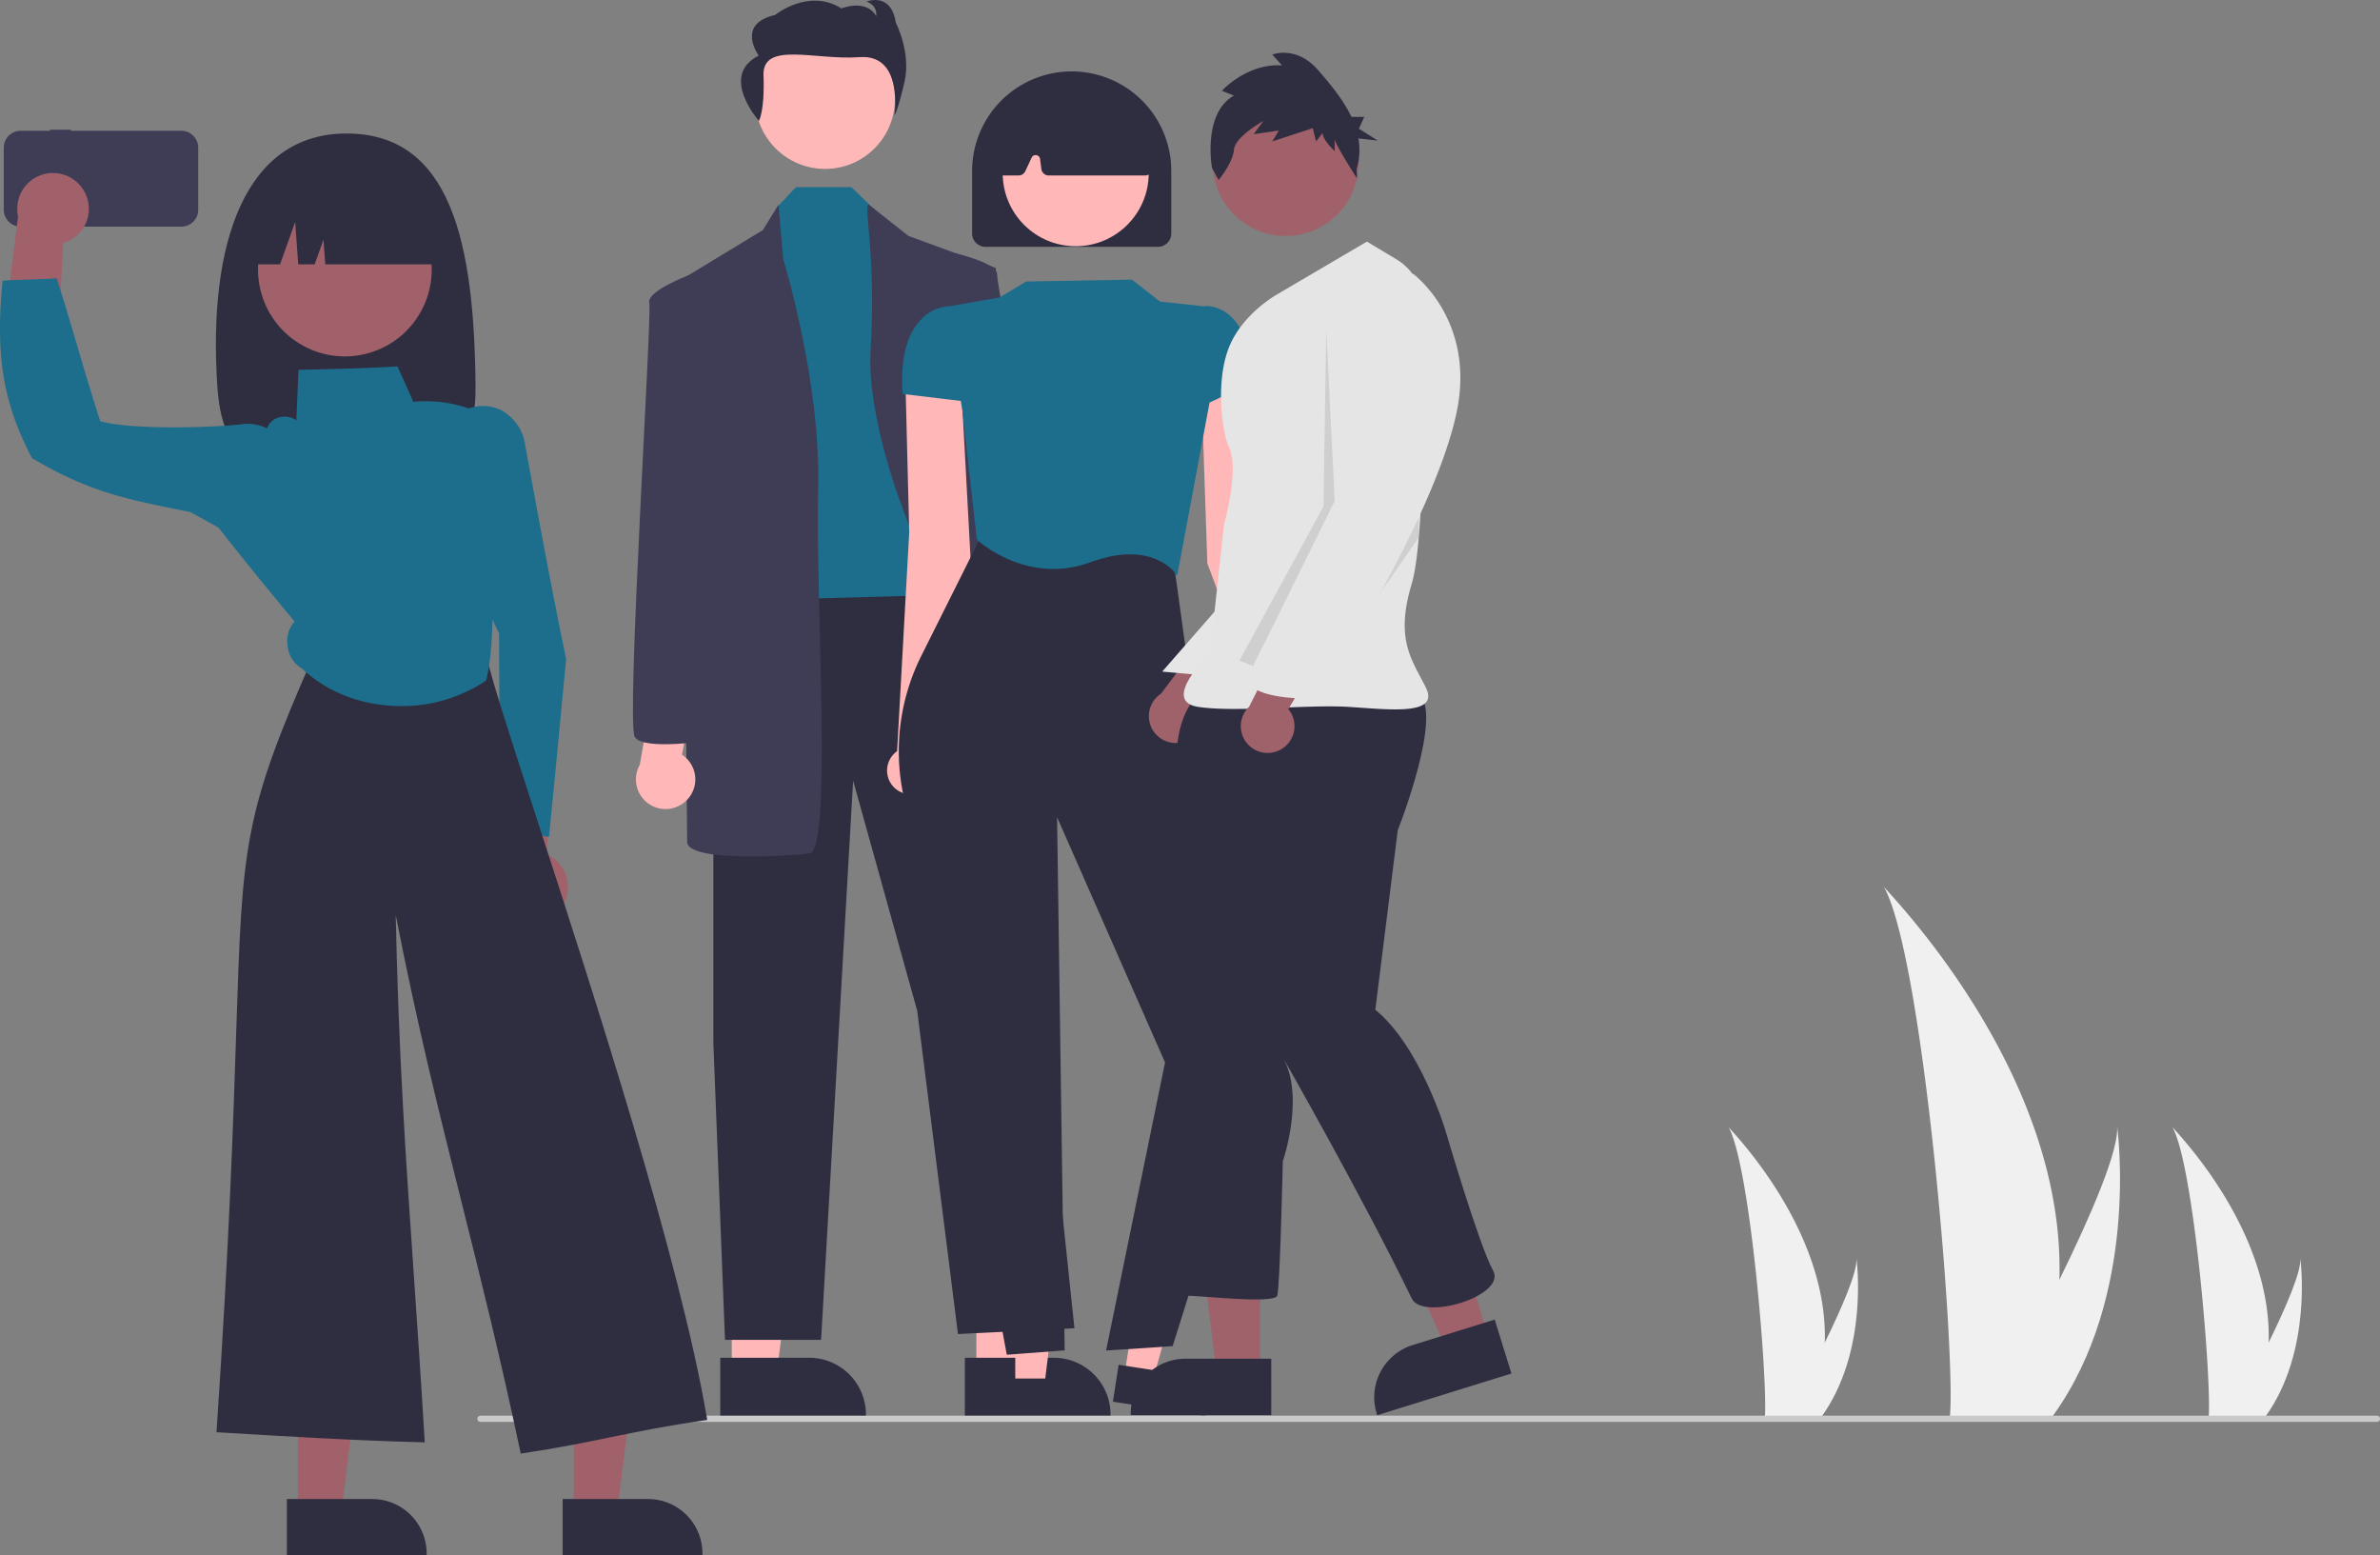 <svg xmlns="http://www.w3.org/2000/svg" data-name="Layer 1" width="766.802" height="500.948"><rect width="100%" height="100%" fill="#808080" stroke="none"/><path data-name="Path 133" d="M663.5 412.233a158.394 158.394 0 0 1-7.4 43.785c-.1.329-.212.653-.32.982h-27.613c.03-.295.06-.624.088-.982 1.841-21.166-8.677-148.453-21.369-170.483 1.112 1.787 58.754 59.444 56.613 126.698Z" fill="#f0f0f0"/><path data-name="Path 134" d="M661.427 456.018c-.23.329-.47.658-.717.982h-20.716l.55-.982c3.422-6.176 13.551-24.642 22.953-43.785 10.1-20.572 19.374-41.924 18.593-49.652.242 1.742 7.234 54.876-20.663 93.437Z" fill="#f0f0f0"/><path data-name="Path 133" d="M730.922 432.458a86.835 86.835 0 0 1-4.056 24.004c-.055.18-.116.358-.175.538h-15.138c.016-.162.032-.342.048-.538 1.01-11.604-4.757-81.385-11.715-93.462.61.98 32.21 32.588 31.036 69.458Z" fill="#f0f0f0"/><path data-name="Path 134" d="M729.786 456.462c-.126.18-.258.36-.393.538h-11.357c.087-.154.186-.334.302-.538 1.876-3.386 7.429-13.51 12.583-24.004 5.537-11.278 10.621-22.983 10.193-27.22.133.955 3.966 30.084-11.328 51.224Z" fill="#f0f0f0"/><path data-name="Path 133" d="M587.922 432.458a86.835 86.835 0 0 1-4.056 24.004c-.055.18-.116.358-.175.538h-15.138c.016-.162.032-.342.048-.538 1.01-11.604-4.757-81.385-11.715-93.462.61.98 32.21 32.588 31.036 69.458Z" fill="#f0f0f0"/><path data-name="Path 134" d="M586.786 456.462c-.126.18-.258.36-.393.538h-11.357c.087-.154.186-.334.302-.538 1.876-3.386 7.429-13.51 12.583-24.004 5.537-11.278 10.621-22.983 10.193-27.22.133.955 3.966 30.084-11.328 51.224Z" fill="#f0f0f0"/><path fill="#ffb7b7" d="M314.574 442.1h14.556l6.925-56.145-21.483.001.002 56.144z"/><path d="m310.861 437.348 28.666-.001h.002a18.27 18.27 0 0 1 18.268 18.268v.593l-46.935.002Z" fill="#2f2e41"/><path fill="#ffb7b7" d="M235.763 442.1h14.556l6.924-56.145-21.483.001.003 56.144z"/><path d="m232.05 437.348 28.666-.001h.001a18.27 18.27 0 0 1 18.268 18.268v.593l-46.935.002ZM229.832 187.638v148.241l3.753 95.7h30.962l10.32-180.141 20.641 74.121 13.136 104.143 37.529-1.876-25.332-240.188h-91.009z" fill="#2f2e41"/><circle cx="265.824" cy="31.891" r="22.518" fill="#ffb8b8"/><path fill="#1c6e8c" d="m256.468 60.275-5.995 6.331-5.629 126.662 66.614-1.877-15.95-110.711-14.073-13.487-7.141-6.918h-17.826z"/><path d="m245.782 74.112 5.056-8.207 1.511 17.589s12.197 39.406 11.26 74.12 4.69 116.341-2.815 117.28-39.406 2.814-39.406-3.753-1.877-181.08-1.877-181.08ZM279.924 65.905l12.77 10.083 28.146 10.32s0 120.095 5.63 148.242 15.95 30.961 2.815 31.9-12.197-3.753-12.197-3.753 9.382-46.912-2.815-56.294-35.653-63.8-33.777-93.824-2.449-46.674-.572-46.674Z" fill="#3f3d56"/><path d="M244.522 38.936s1.913-3.36 1.468-14.584 16.647-4.876 30.929-5.946 11.258 18.738 11.258 18.738 1.03-1.177 3.236-10.738-2.802-19.088-2.802-19.088C287.136-2.73 279.186.49 279.186.49c3.828 1.49 3.093 4.678 3.093 4.678-3.24-5.682-11.19-2.462-11.19-2.462-10.604-6.654-21.35 2.108-21.35 2.108-12.809 2.907-5.297 13.093-5.297 13.093-12.881 6.51.08 21.028.08 21.028Z" fill="#2f2e41"/><path d="M221.42 257.574a9.499 9.499 0 0 0-1.685-14.467l4.056-21.324-12.357-5.625-5.305 30.193a9.55 9.55 0 0 0 15.29 11.223Z" fill="#ffb7b7"/><path d="m224.202 90.062-2.49-1.336s-13.46 5.088-12.521 8.841-7.506 135.106-4.691 139.797 25.332.938 25.332.938Z" fill="#3f3d56"/><path d="M331.31 248.73a9.499 9.499 0 0 1-.334-14.56l-6.967-20.558 11.46-7.28L344.9 235.5a9.55 9.55 0 0 1-13.591 13.23Z" fill="#ffb7b7"/><path d="M320.312 230.808s22.82.602 24.959-4.434-24.399-133.956-23.989-137.803-13.623-7.024-13.623-7.024l-2.283 1.667Z" fill="#3f3d56"/><path d="m421.171 236.61-14.128-69.23-6.206-51.133-13.75 8.895 1.9 56.348 21.945 58.383a7.65 7.65 0 1 0 10.24-3.264ZM289.031 241.962l3.91-70.548-1.295-51.491 18.178 6.8 3.034 56.026-13.222 60.953a7.65 7.65 0 1 1-10.605-1.74ZM327.101 447.07h9.288l4.419-35.826-13.708.001.001 35.825z" fill="#ffb7b7"/><path d="m324.732 444.038 18.291-.001h.001a11.657 11.657 0 0 1 11.657 11.657v.378l-29.949.001Z" fill="#2f2e41"/><path fill="#ffb7b7" d="m362.281 442.96 9.179 1.42 9.845-34.729-13.548-2.095-5.476 35.404z"/><path d="m360.403 439.6 18.077 2.797a11.657 11.657 0 0 1 9.738 13.302l-.058.374-29.596-4.578ZM324.373 436.373l-.048-.26L290.7 254.319a68.675 68.675 0 0 1 6.069-42.945l20.351-40.702 60.727 8.227 7.167 51.82 25.54 98.857-.026.08-32.722 103.94-21.445 1.412 18.997-92.782-34.784-79.006 2.453 171.74Z" fill="#2f2e41"/><path d="m379.26 185.53-.4-.628c-.072-.113-7.449-11.227-27.521-3.807-20.492 7.577-36.37-7.056-36.528-7.205l-.078-.074-4.64-41.362-5.48-33.578 17.44-3.06 8.573-5.143 34.092-.607 8.972 7.056 14.73 1.605 1.348 30.596-.007.033Z" fill="#1c6e8c"/><path d="M384.147 132.282v-26.198l4.142-7.56.168-.004a12.417 12.417 0 0 1 8.58 3.897c4.165 4.233 6.052 11.286 5.609 20.962l-.009.177ZM311.952 129.434l-21.11-2.533-.017-.243c-.72-10.528 1.117-18.342 5.461-23.227a13.39 13.39 0 0 1 8.65-4.71l.123-.006 5.715 5.196Z" fill="#1c6e8c"/><path d="M373.064 79.51h-55.552a4.315 4.315 0 0 1-4.31-4.31V55.086a32.086 32.086 0 1 1 64.172 0V75.2a4.315 4.315 0 0 1-4.31 4.31Z" fill="#2f2e41"/><circle cx="346.578" cy="55.787" r="23.524" fill="#ffb7b7"/><path d="M368.938 56.523H337.88a2.398 2.398 0 0 1-2.376-2.098l-.402-3.217a1.437 1.437 0 0 0-2.727-.43l-2.036 4.363a2.404 2.404 0 0 1-2.17 1.382h-4.718a2.394 2.394 0 0 1-2.383-2.623l1.86-19.43a2.413 2.413 0 0 1 1.368-1.95c14.224-6.64 28.647-6.632 42.87.025a2.398 2.398 0 0 1 1.356 1.838l2.786 19.405a2.394 2.394 0 0 1-2.37 2.735Z" fill="#2f2e41"/><path d="M381.717 238.81a8.592 8.592 0 0 0 4.604-12.345l20.135-22.953-15.718-2.169-16.711 22.13a8.639 8.639 0 0 0 7.69 15.336ZM406 442.234l-14.043-.001-6.681-54.166 20.727.001-.003 54.166z" fill="#9f616a"/><path d="m409.581 455.847-45.28-.002v-.573a17.625 17.625 0 0 1 17.624-17.624h.001l27.656.001Z" fill="#2f2e41"/><path fill="#9f616a" d="m479.511 430.482-13.412 4.164-22.443-49.749 19.795-6.145 16.06 51.73z"/><path d="m486.968 442.42-43.245 13.427-.17-.547a17.625 17.625 0 0 1 11.606-22.058h.001l26.412-8.2Z" fill="#2f2e41"/><path data-name="Path 973" d="m395.246 192.506-20.798 23.82 16.282 1.464Z" fill="#e6e6e6"/><path data-name="Path 975" d="M387.12 223.208s-7.225 3.612-8.128 19.867 2.71 58.7 2.71 58.7-3.612 18.963 0 36.12-3.612 79.463.903 79.463 27.993 2.71 28.896 0 1.806-43.345 1.806-43.345 7.224-20.77 0-33.408c0 0 25.224 44.044 41.539 77.659 3.57 7.356 30.702-.904 26.187-9.03s-15.35-45.152-15.35-45.152-8.128-27.09-22.576-38.83l7.225-57.793s15.351-38.83 6.322-44.248-69.535-.003-69.535-.003Z" fill="#2f2e41"/><circle data-name="Ellipse 182" cx="414.209" cy="52.537" r="23.478" fill="#a0616a"/><path data-name="Path 976" d="m440.397 77.822-29.188 17.157s-11.176 6.293-15.35 17.157c-4.45 11.577-1.864 27.878 0 31.605 3.611 7.225-1.515 25.285-1.515 25.285l-4.515 41.538s-16.254 15.351-3.612 17.157 35.217-.903 48.763 0 28.896 2.71 24.381-6.322-9.933-15.352-4.515-33.409c4.24-14.132 4.056-66.973 3.776-89.289a17.965 17.965 0 0 0-8.725-15.18Z" fill="#e5e5e5"/><path data-name="Path 980" d="m644.317 307.633 2.708 55.084-26.253 53.166-4.453-1.695 27.091-49.666Z" transform="translate(-217.01 -201.366)" opacity=".1" style="isolation:isolate"/><path data-name="Path 982" d="M674.113 374.455v-6.323l-30.7 50.571Z" transform="translate(-217.01 -201.366)" opacity=".1" style="isolation:isolate"/><path data-name="Path 983" d="m397.546 30.787-3.878-1.551s8.117-8.935 19.407-8.159l-3.176-3.496s7.762-3.107 14.82 5.05c3.71 4.288 8.002 9.33 10.68 15.007h4.157l-1.734 3.82 6.071 3.82-6.232-.683a21.138 21.138 0 0 1-.59 9.894l.171 3.02s-7.227-11.185-7.227-12.736v3.885s-3.882-3.496-3.882-5.827l-2.117 2.72-1.059-4.273-13.056 4.272 2.116-3.498-8.117 1.166 3.176-4.273s-9.174 5.05-9.527 9.324-4.94 9.712-4.94 9.712l-2.117-3.885s-3.175-17.481 7.054-23.309Z" fill="#2f2e41"/><path d="M412.736 241.365a8.592 8.592 0 0 0 2.34-12.966l15.74-26.163-15.853.656-12.517 24.744a8.639 8.639 0 0 0 10.29 13.729Z" fill="#9f616a"/><path data-name="Path 981" d="m448.525 89.562 6.773-1.354s20.317 14.9 13.996 44.7-34.314 74.95-34.314 74.95-6.323 8.127-8.128 9.932-5.418 0-3.611 2.71-2.71 4.515-2.71 4.515-19.866 0-18.06-7.225 32.509-58.7 32.509-58.7l-4.515-47.86s-3.613-23.474 18.06-21.668Z" fill="#e5e5e5"/><path d="M765.802 458h-611a1 1 0 1 1 0-2h611a1 1 0 1 1 0 2Z" fill="#cacaca"/><path d="M16.107 41.77v.344H6.678a5.457 5.457 0 0 0-5.457 5.457v19.976a5.457 5.457 0 0 0 5.457 5.457h51.726a5.457 5.457 0 0 0 5.457-5.457V47.57a5.457 5.457 0 0 0-5.457-5.457H22.818v-.344Z" fill="#3f3d56"/><path d="M153.208 124.738c.22 29.48-18.617 25.021-41.583 25.021s-39.58 4.391-41.582-25.021C66.86 78 79.137 43 111.625 43c33.608 0 41.236 35 41.583 81.738Z" fill="#2f2e41"/><path d="M27.431 62.208a11.456 11.456 0 0 1-7.077 16.078l-2.095 40.657-17.038-12.54 4.602-36.686a11.518 11.518 0 0 1 21.608-7.509ZM181.074 291.977a11.456 11.456 0 0 0-5.004-16.839l3.02-40.599-18.476 10.304-.036 36.974a11.518 11.518 0 0 0 20.496 10.16ZM95.985 487.409l13.967-.001 6.644-53.873-20.614.001.003 53.873z" fill="#a0616a"/><path d="m92.422 482.849 27.506-.001a17.529 17.529 0 0 1 17.53 17.529v.57H92.423Z" fill="#2f2e41"/><path fill="#a0616a" d="m184.846 487.409 13.967-.001 6.645-53.873-20.614.001.002 53.873z"/><path d="m181.284 482.849 27.506-.001a17.529 17.529 0 0 1 17.53 17.529v.57h-45.036Z" fill="#2f2e41"/><path d="m176.874 269.608-.607-.11c-5.087-.921-10.236-1.853-14.763-2.826l-.448-.097-.002-.458c-.078-20.65-.156-41.297-.27-62.13a131.326 131.326 0 0 1-13.13-70.394l.025-.256.21-.15a13.505 13.505 0 0 1 13.61-1.053 15.09 15.09 0 0 1 7.746 11.455c4.117 22.438 8.379 45.674 13.133 68.57l.017.083-.008.086c-1.761 18.673-3.582 37.983-5.451 56.666Z" fill="#1c6e8c"/><path d="m167.77 468.208-.112-.525c-6.534-30.906-12.841-56.075-18.94-80.414-7.31-29.169-14.238-56.809-21.23-92.578.96 45.107 3.19 77.513 5.754 114.762 1.158 16.82 2.355 34.212 3.57 54.517l.037.62-.62-.016c-21.86-.56-44.255-1.91-65.914-3.216l-.573-.034.039-.573c4.1-60.442 5.385-99.717 6.323-128.395 1.98-60.504 2.284-69.804 24.822-121.01.854-1.942 5.95-7.681 11.554-6.807l44.343 6.901.077.39c1.252 6.303 7.46 25.428 16.055 51.898 18.371 56.585 46.135 142.098 54.808 193.071l.098.578-.58.082c-12.597 1.79-21.664 3.655-30.432 5.457-8.295 1.707-16.873 3.47-28.55 5.212Z" fill="#2f2e41"/><path d="M129.23 227.435c-11.835.002-23.533-4.105-31.919-12.1a9.465 9.465 0 0 1-4.669-7.357 9.597 9.597 0 0 1 2.254-7.787c-8.221-9.951-16.71-20.237-24.836-30.71l-.224-.29.26-.496c5.316-10.158 10.813-20.66 16.093-31.038a5.423 5.423 0 0 1 4.422-3.349 6.305 6.305 0 0 1 4.869 1.088l.01-.252c.221-5.254.442-10.507.668-15.487l.025-.532.532-.012c10.151-.224 20.647-.456 30.958-1.067l.392-.023 5.114 11.407a41.825 41.825 0 0 1 23.996 4.87l.338.18-.04.381a232.245 232.245 0 0 0 1.332 58.882c-.16 8.9-.331 17.996-2.137 25.246l-.053.211-.18.123a48.647 48.647 0 0 1-27.205 8.112Z" fill="#1c6e8c"/><path d="m85.667 177.947-.681-.313c-7.952-3.99-15.93-8.415-23.644-12.695l-1.066-.208c-20.312-4.078-31.5-6.323-49.826-17.069l-.14-.083-.076-.145C1.058 129.906-1.502 114.584.79 90.902l.046-.475.475-.038c1.986-.161 5.224-.27 8.355-.374 3.046-.1 6.196-.207 8.127-.358l.448-.036.139.428c2.401 7.415 4.441 14.333 6.6 21.657 2.22 7.528 4.515 15.31 7.31 23.955 10.232 2.94 37.663 2.062 46.192.9a15.26 15.26 0 0 1 13.326 6.06l.158.197-.041.25c-1.878 11.46-4.034 22.987-6.119 34.135Z" fill="#1c6e8c"/><circle cx="328.124" cy="288.186" r="27.981" transform="rotate(-61.337 49.837 370.476)" fill="#a0616a"/><path d="M79.157 85.152h11.067l4.882-13.67.976 13.67h5.29l2.848-7.974.57 7.974h39.304a29.62 29.62 0 0 0-29.62-29.62h-5.697a29.62 29.62 0 0 0-29.62 29.62Z" fill="#2f2e41"/></svg>